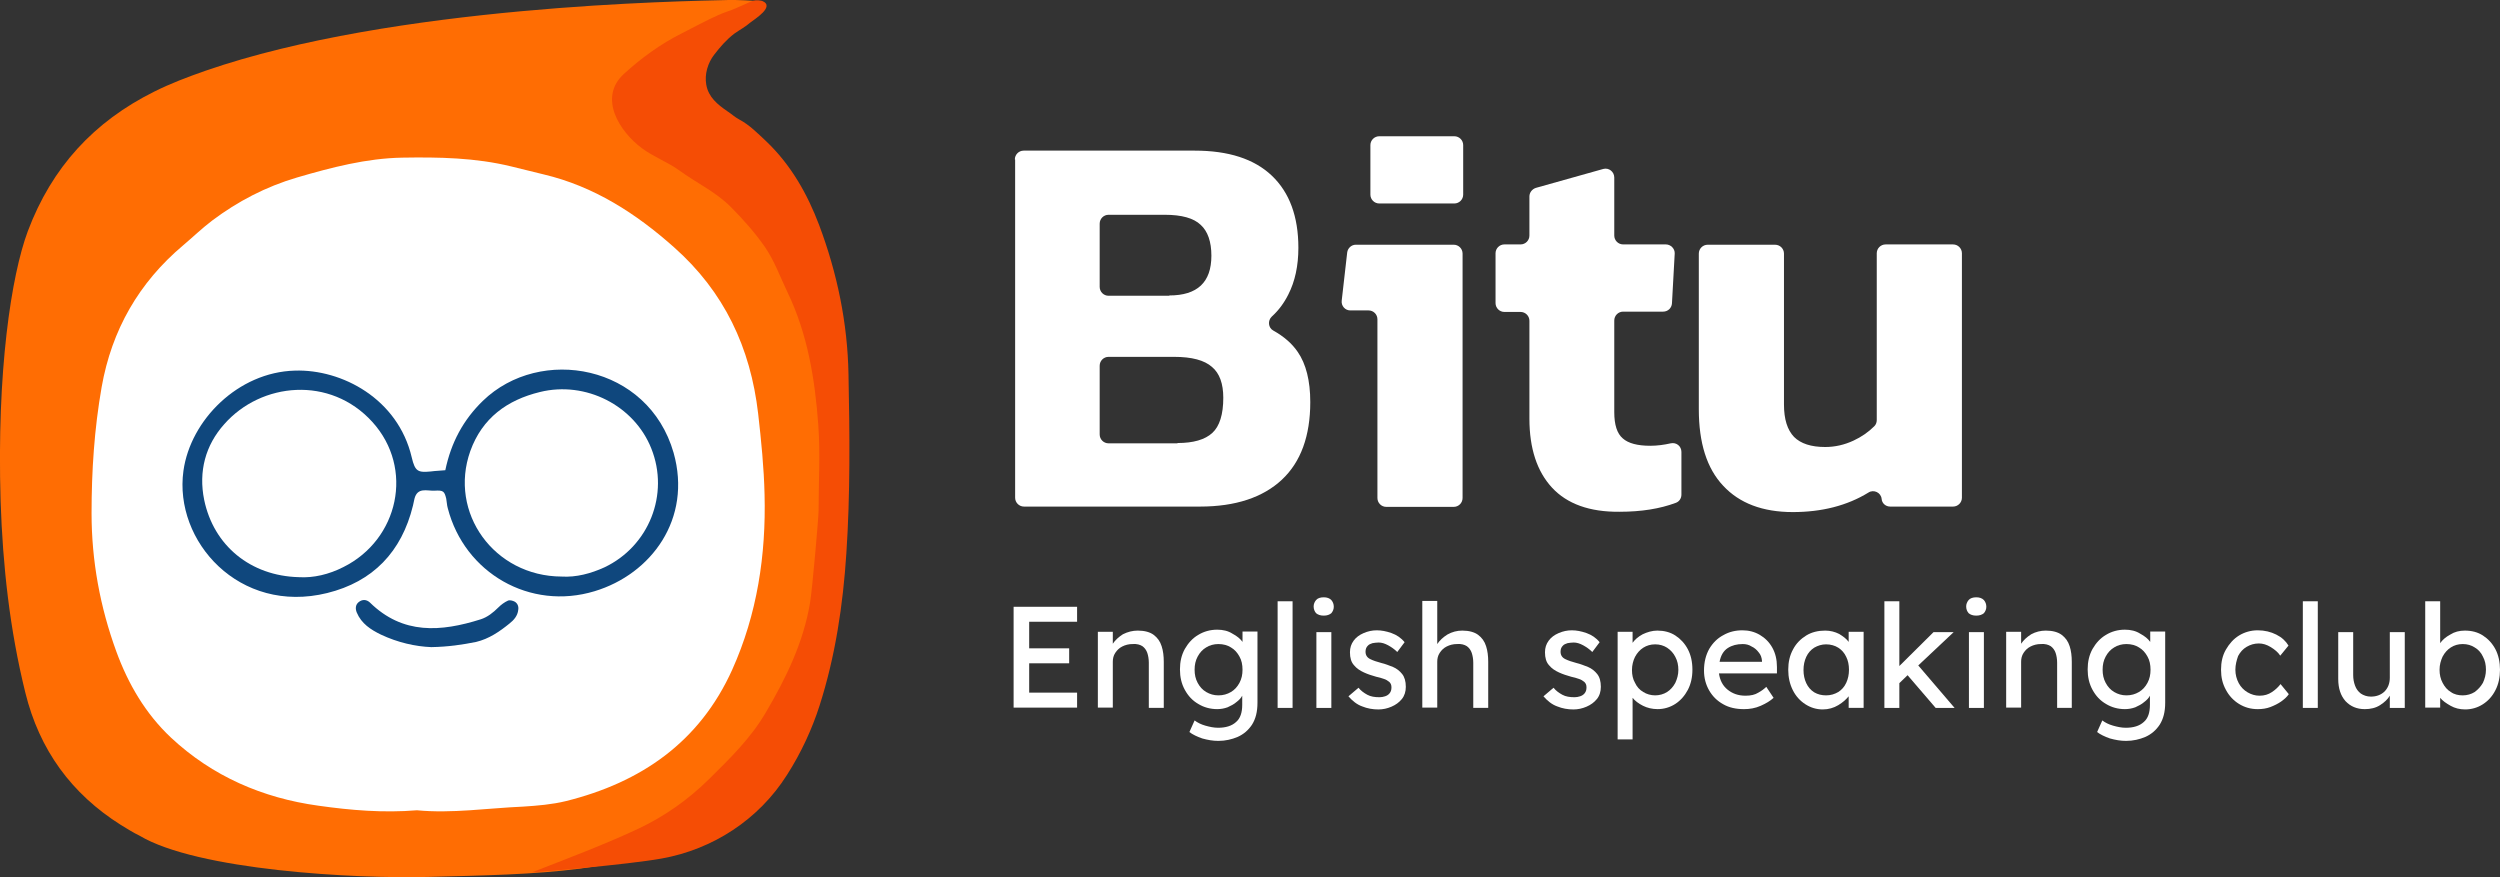 <svg width="171" height="60" viewBox="0 0 171 60" fill="none" xmlns="http://www.w3.org/2000/svg">
<rect x="0" y="0" width="171" height="60" fill="#333333" stroke="none"/>
<g clip-path="url(#clip0_101_2108)">
<path d="M69.331 41.504H73.673V42.528H70.396V44.346H73.131V45.37H70.396V47.376H73.673V48.401H69.331V41.504Z" fill="white"/>
<path d="M77.828 43.133C78.287 43.133 78.663 43.237 78.913 43.425C79.164 43.614 79.352 43.864 79.456 44.199C79.561 44.512 79.602 44.888 79.602 45.264V48.42H78.579V45.327C78.579 45.076 78.538 44.846 78.475 44.658C78.412 44.47 78.287 44.303 78.141 44.199C77.974 44.094 77.765 44.032 77.473 44.052C77.202 44.052 76.972 44.115 76.763 44.219C76.554 44.324 76.408 44.47 76.283 44.658C76.158 44.846 76.116 45.056 76.116 45.264V48.399H75.093V43.216H76.116V44.032C76.283 43.781 76.513 43.572 76.805 43.384C77.139 43.216 77.473 43.133 77.828 43.133Z" fill="white"/>
<path d="M81.711 49.277C81.899 49.423 82.149 49.549 82.442 49.633C82.734 49.716 83.026 49.779 83.318 49.779C83.84 49.779 84.258 49.653 84.55 49.382C84.842 49.131 84.968 48.734 84.968 48.211V47.584C84.884 47.752 84.738 47.898 84.571 48.023C84.404 48.17 84.195 48.274 83.966 48.379C83.736 48.462 83.506 48.504 83.256 48.504C82.775 48.504 82.337 48.379 81.961 48.149C81.565 47.919 81.272 47.605 81.043 47.187C80.813 46.769 80.709 46.31 80.709 45.787C80.709 45.265 80.813 44.805 81.043 44.387C81.272 43.99 81.565 43.656 81.961 43.426C82.337 43.196 82.775 43.07 83.256 43.07C83.652 43.07 84.007 43.154 84.299 43.342C84.613 43.509 84.842 43.697 84.988 43.906V43.196H86.011V48.065C86.011 48.692 85.886 49.173 85.636 49.57C85.385 49.946 85.072 50.218 84.654 50.406C84.258 50.573 83.819 50.677 83.339 50.677C82.963 50.677 82.609 50.615 82.233 50.51C81.878 50.385 81.565 50.239 81.356 50.071L81.711 49.277ZM83.339 44.053C83.026 44.053 82.734 44.136 82.504 44.282C82.254 44.429 82.066 44.638 81.92 44.909C81.773 45.181 81.711 45.474 81.711 45.808C81.711 46.142 81.773 46.435 81.92 46.707C82.066 46.978 82.254 47.187 82.504 47.334C82.755 47.48 83.026 47.563 83.339 47.563C83.673 47.563 83.945 47.48 84.195 47.334C84.446 47.187 84.633 46.978 84.78 46.707C84.926 46.435 84.988 46.142 84.988 45.808C84.988 45.474 84.926 45.16 84.78 44.909C84.633 44.638 84.446 44.429 84.195 44.282C83.966 44.136 83.673 44.053 83.339 44.053Z" fill="white"/>
<path d="M87.389 48.421V41.127H88.412V48.421H87.389Z" fill="white"/>
<path d="M90.542 42.109C90.312 42.109 90.145 42.047 90.02 41.942C89.916 41.817 89.853 41.67 89.853 41.482C89.853 41.315 89.916 41.169 90.02 41.044C90.124 40.918 90.312 40.855 90.542 40.855C90.772 40.855 90.939 40.918 91.064 41.044C91.168 41.169 91.231 41.315 91.231 41.503C91.231 41.67 91.168 41.817 91.064 41.942C90.939 42.047 90.772 42.109 90.542 42.109ZM91.064 48.421H90.041V43.238H91.064V48.421Z" fill="white"/>
<path d="M95.573 44.597C95.385 44.409 95.176 44.263 94.947 44.137C94.717 44.012 94.508 43.949 94.3 43.949C94.153 43.949 94.028 43.97 93.882 43.991C93.757 44.033 93.632 44.075 93.548 44.179C93.465 44.263 93.402 44.388 93.402 44.576C93.402 44.806 93.506 44.973 93.715 45.078C93.924 45.182 94.174 45.266 94.487 45.349C94.759 45.412 95.009 45.517 95.281 45.621C95.531 45.726 95.74 45.893 95.907 46.102C96.074 46.311 96.158 46.603 96.158 46.98C96.158 47.293 96.074 47.586 95.886 47.816C95.698 48.045 95.469 48.212 95.176 48.338C94.884 48.463 94.592 48.526 94.279 48.526C93.903 48.526 93.527 48.463 93.172 48.317C92.817 48.192 92.504 47.941 92.233 47.627L92.922 47.042C93.089 47.251 93.298 47.398 93.527 47.523C93.757 47.648 94.028 47.69 94.362 47.69C94.487 47.69 94.613 47.669 94.738 47.627C94.863 47.586 94.968 47.523 95.051 47.418C95.135 47.314 95.176 47.188 95.176 47.021C95.176 46.854 95.135 46.75 95.03 46.645C94.926 46.562 94.801 46.478 94.654 46.436C94.487 46.373 94.32 46.332 94.133 46.29C93.84 46.206 93.569 46.123 93.298 45.997C93.026 45.872 92.797 45.726 92.609 45.496C92.421 45.287 92.337 44.994 92.337 44.618C92.337 44.304 92.421 44.054 92.588 43.824C92.755 43.594 92.984 43.427 93.277 43.301C93.569 43.176 93.861 43.113 94.174 43.113C94.487 43.113 94.822 43.176 95.176 43.301C95.531 43.427 95.844 43.636 96.074 43.928L95.573 44.597Z" fill="white"/>
<path d="M100.02 43.133C100.479 43.133 100.855 43.237 101.105 43.425C101.356 43.613 101.544 43.864 101.648 44.199C101.752 44.512 101.794 44.888 101.794 45.264V48.42H100.771V45.327C100.771 45.076 100.729 44.846 100.667 44.658C100.604 44.47 100.479 44.303 100.333 44.199C100.166 44.094 99.957 44.031 99.665 44.052C99.393 44.052 99.164 44.115 98.955 44.219C98.746 44.324 98.6 44.47 98.475 44.658C98.35 44.846 98.308 45.055 98.308 45.264V48.399H97.285V41.105H98.308V44.052C98.475 43.801 98.704 43.592 98.997 43.404C99.331 43.216 99.665 43.133 100.02 43.133Z" fill="white"/>
<path d="M108.913 44.597C108.725 44.409 108.516 44.263 108.287 44.137C108.057 44.012 107.848 43.949 107.64 43.949C107.493 43.949 107.368 43.97 107.222 43.991C107.097 44.033 106.971 44.075 106.888 44.179C106.804 44.263 106.742 44.388 106.742 44.576C106.742 44.806 106.846 44.973 107.055 45.078C107.264 45.182 107.514 45.266 107.827 45.349C108.099 45.412 108.349 45.517 108.621 45.621C108.871 45.726 109.08 45.893 109.247 46.102C109.414 46.311 109.498 46.603 109.498 46.98C109.498 47.293 109.414 47.586 109.226 47.816C109.038 48.045 108.809 48.212 108.516 48.338C108.224 48.463 107.932 48.526 107.619 48.526C107.243 48.526 106.867 48.463 106.512 48.317C106.157 48.192 105.844 47.941 105.573 47.627L106.262 47.042C106.429 47.251 106.637 47.398 106.867 47.523C107.097 47.648 107.368 47.69 107.702 47.69C107.827 47.69 107.953 47.669 108.078 47.627C108.203 47.586 108.308 47.523 108.391 47.418C108.475 47.314 108.516 47.188 108.516 47.021C108.516 46.854 108.475 46.75 108.37 46.645C108.266 46.562 108.141 46.478 107.994 46.436C107.827 46.373 107.66 46.332 107.473 46.29C107.18 46.206 106.909 46.123 106.637 45.997C106.366 45.872 106.136 45.726 105.949 45.496C105.761 45.287 105.677 44.994 105.677 44.618C105.677 44.304 105.761 44.054 105.928 43.824C106.095 43.594 106.324 43.427 106.617 43.301C106.909 43.176 107.201 43.113 107.514 43.113C107.827 43.113 108.161 43.176 108.516 43.301C108.871 43.427 109.184 43.636 109.414 43.928L108.913 44.597Z" fill="white"/>
<path d="M113.36 43.133C113.819 43.133 114.237 43.237 114.592 43.467C114.947 43.697 115.239 44.011 115.448 44.408C115.656 44.805 115.761 45.264 115.761 45.808C115.761 46.33 115.656 46.79 115.448 47.187C115.239 47.584 114.947 47.919 114.592 48.148C114.237 48.378 113.819 48.504 113.381 48.504C113.005 48.504 112.671 48.42 112.379 48.274C112.086 48.128 111.836 47.94 111.669 47.73V50.573H110.646V43.216H111.669V43.969C111.815 43.76 112.045 43.551 112.358 43.384C112.671 43.237 113.005 43.133 113.36 43.133ZM113.214 44.073C112.901 44.073 112.629 44.157 112.4 44.303C112.17 44.449 111.982 44.658 111.836 44.93C111.711 45.181 111.627 45.494 111.627 45.829C111.627 46.163 111.69 46.456 111.836 46.706C111.961 46.978 112.149 47.187 112.4 47.333C112.629 47.48 112.922 47.563 113.214 47.563C113.506 47.563 113.798 47.48 114.028 47.333C114.258 47.187 114.446 46.978 114.592 46.706C114.717 46.435 114.8 46.142 114.8 45.829C114.8 45.494 114.738 45.202 114.592 44.93C114.466 44.679 114.279 44.47 114.028 44.303C113.798 44.157 113.527 44.073 113.214 44.073Z" fill="white"/>
<path d="M121.314 47.732C121.084 47.941 120.813 48.108 120.437 48.275C120.061 48.442 119.685 48.505 119.289 48.505C118.746 48.505 118.266 48.401 117.869 48.171C117.452 47.941 117.138 47.627 116.909 47.23C116.679 46.833 116.554 46.373 116.554 45.872C116.554 45.287 116.679 44.806 116.909 44.388C117.159 43.97 117.473 43.657 117.869 43.448C118.266 43.218 118.704 43.113 119.184 43.113C119.623 43.113 120.019 43.218 120.374 43.427C120.729 43.636 121.022 43.928 121.23 44.304C121.439 44.681 121.543 45.12 121.543 45.621V46.06H117.577C117.64 46.52 117.827 46.896 118.161 47.168C118.495 47.439 118.892 47.586 119.393 47.586C119.748 47.586 120.04 47.523 120.27 47.377C120.5 47.251 120.687 47.105 120.813 46.98L121.314 47.732ZM119.205 44.054C118.809 44.054 118.475 44.137 118.182 44.325C117.89 44.514 117.702 44.827 117.619 45.266H120.52V45.203C120.5 44.973 120.437 44.785 120.291 44.618C120.166 44.451 119.999 44.304 119.811 44.221C119.623 44.096 119.414 44.054 119.205 44.054Z" fill="white"/>
<path d="M127.472 43.237V48.42H126.449V47.626C126.282 47.835 126.053 48.044 125.739 48.232C125.426 48.42 125.071 48.525 124.675 48.525C124.236 48.525 123.84 48.399 123.485 48.169C123.13 47.94 122.838 47.626 122.629 47.208C122.42 46.79 122.316 46.33 122.316 45.808C122.316 45.285 122.42 44.826 122.65 44.408C122.858 44.011 123.172 43.697 123.547 43.467C123.923 43.237 124.362 43.133 124.842 43.133C125.197 43.133 125.51 43.216 125.802 43.363C126.073 43.53 126.303 43.697 126.449 43.906V43.216H127.472V43.237ZM124.904 47.563C125.218 47.563 125.489 47.48 125.739 47.333C125.969 47.187 126.157 46.978 126.282 46.706C126.407 46.435 126.47 46.142 126.47 45.808C126.47 45.474 126.407 45.181 126.282 44.93C126.157 44.658 125.969 44.449 125.739 44.303C125.51 44.157 125.218 44.073 124.904 44.073C124.612 44.073 124.341 44.157 124.09 44.303C123.861 44.449 123.673 44.658 123.547 44.93C123.422 45.202 123.36 45.494 123.36 45.829C123.36 46.163 123.422 46.456 123.547 46.727C123.673 46.999 123.861 47.208 124.09 47.354C124.341 47.501 124.612 47.563 124.904 47.563Z" fill="white"/>
<path d="M128.892 48.421V41.127H129.915V45.557L132.253 43.238H133.631L131.209 45.516L133.694 48.421H132.399L130.479 46.184L129.915 46.728V48.421H128.892Z" fill="white"/>
<path d="M135.176 42.109C134.946 42.109 134.779 42.047 134.654 41.942C134.549 41.817 134.487 41.67 134.487 41.482C134.487 41.315 134.549 41.169 134.654 41.044C134.758 40.918 134.946 40.855 135.176 40.855C135.405 40.855 135.572 40.918 135.698 41.044C135.802 41.169 135.865 41.315 135.865 41.503C135.865 41.67 135.802 41.817 135.698 41.942C135.572 42.047 135.405 42.109 135.176 42.109ZM135.698 48.421H134.675V43.238H135.698V48.421Z" fill="white"/>
<path d="M139.936 43.133C140.395 43.133 140.771 43.237 141.021 43.425C141.272 43.614 141.46 43.864 141.564 44.199C141.669 44.512 141.71 44.888 141.71 45.264V48.42H140.708V45.327C140.708 45.076 140.667 44.846 140.604 44.658C140.541 44.47 140.416 44.303 140.27 44.199C140.103 44.094 139.894 44.032 139.602 44.052C139.33 44.052 139.101 44.115 138.892 44.219C138.683 44.324 138.537 44.47 138.412 44.658C138.287 44.846 138.245 45.056 138.245 45.264V48.399H137.222V43.216H138.245V44.032C138.412 43.781 138.642 43.572 138.934 43.384C139.247 43.216 139.581 43.133 139.936 43.133Z" fill="white"/>
<path d="M143.798 49.277C143.986 49.423 144.236 49.549 144.529 49.633C144.821 49.716 145.113 49.779 145.405 49.779C145.927 49.779 146.345 49.653 146.637 49.382C146.929 49.131 147.055 48.734 147.055 48.211V47.584C146.971 47.752 146.825 47.898 146.658 48.023C146.491 48.17 146.282 48.274 146.053 48.379C145.823 48.462 145.593 48.504 145.343 48.504C144.863 48.504 144.424 48.379 144.048 48.149C143.652 47.919 143.36 47.605 143.13 47.187C142.9 46.769 142.796 46.31 142.796 45.787C142.796 45.265 142.9 44.805 143.13 44.387C143.36 43.99 143.652 43.656 144.048 43.426C144.424 43.196 144.863 43.07 145.343 43.07C145.739 43.07 146.094 43.154 146.387 43.342C146.7 43.509 146.929 43.697 147.076 43.906V43.196H148.099V48.065C148.099 48.692 147.973 49.173 147.723 49.57C147.472 49.946 147.159 50.218 146.742 50.406C146.345 50.573 145.906 50.677 145.426 50.677C145.051 50.677 144.696 50.615 144.32 50.51C143.965 50.385 143.652 50.239 143.443 50.071L143.798 49.277ZM145.447 44.053C145.134 44.053 144.842 44.136 144.612 44.282C144.362 44.429 144.174 44.638 144.028 44.909C143.881 45.181 143.819 45.474 143.819 45.808C143.819 46.142 143.881 46.435 144.028 46.707C144.174 46.978 144.362 47.187 144.612 47.334C144.863 47.48 145.134 47.563 145.447 47.563C145.781 47.563 146.053 47.48 146.303 47.334C146.554 47.187 146.742 46.978 146.888 46.707C147.034 46.435 147.096 46.142 147.096 45.808C147.096 45.474 147.034 45.16 146.888 44.909C146.742 44.638 146.554 44.429 146.303 44.282C146.074 44.136 145.781 44.053 145.447 44.053Z" fill="white"/>
<path d="M152.9 45.809C152.9 46.144 152.984 46.457 153.13 46.729C153.276 47 153.485 47.209 153.735 47.356C153.986 47.502 154.257 47.586 154.549 47.586C154.883 47.586 155.155 47.502 155.405 47.335C155.656 47.168 155.844 46.98 155.99 46.791L156.554 47.481C156.428 47.669 156.261 47.816 156.032 47.983C155.823 48.129 155.572 48.254 155.301 48.359C155.03 48.463 154.737 48.505 154.424 48.505C153.944 48.505 153.526 48.38 153.151 48.15C152.775 47.92 152.462 47.586 152.253 47.188C152.023 46.77 151.919 46.332 151.919 45.809C151.919 45.287 152.023 44.827 152.253 44.43C152.483 44.033 152.775 43.698 153.151 43.469C153.526 43.239 153.965 43.113 154.424 43.113C154.904 43.113 155.322 43.218 155.698 43.406C156.073 43.594 156.345 43.845 156.533 44.158L155.969 44.848C155.823 44.618 155.593 44.43 155.322 44.263C155.05 44.096 154.779 44.012 154.508 44.012C154.194 44.012 153.923 44.096 153.673 44.242C153.422 44.388 153.234 44.597 153.088 44.869C152.984 45.161 152.9 45.475 152.9 45.809Z" fill="white"/>
<path d="M157.514 48.421V41.127H158.537V48.421H157.514Z" fill="white"/>
<path d="M163.463 46.352V43.238H164.486V48.421H163.463V47.585C163.317 47.836 163.088 48.045 162.795 48.233C162.503 48.421 162.148 48.505 161.752 48.505C161.209 48.505 160.77 48.317 160.436 47.961C160.102 47.585 159.935 47.084 159.935 46.436V43.238H160.958V46.164C160.958 46.436 161 46.666 161.084 46.895C161.167 47.125 161.292 47.293 161.48 47.439C161.668 47.564 161.898 47.648 162.169 47.648C162.524 47.648 162.837 47.543 163.088 47.313C163.338 47.063 163.463 46.749 163.463 46.352Z" fill="white"/>
<path d="M168.599 43.133C169.058 43.133 169.476 43.238 169.831 43.468C170.186 43.697 170.478 44.011 170.687 44.408C170.895 44.805 171 45.286 171 45.808C171 46.331 170.895 46.811 170.687 47.209C170.478 47.626 170.186 47.94 169.831 48.17C169.476 48.4 169.058 48.525 168.62 48.525C168.244 48.525 167.91 48.441 167.618 48.274C167.325 48.107 167.075 47.94 166.908 47.731V48.4H165.885V41.127H166.908V43.99C167.054 43.781 167.284 43.572 167.597 43.405C167.889 43.217 168.223 43.133 168.599 43.133ZM168.453 44.053C168.14 44.053 167.868 44.136 167.639 44.283C167.409 44.429 167.221 44.638 167.075 44.91C166.95 45.181 166.866 45.474 166.866 45.808C166.866 46.143 166.929 46.435 167.075 46.707C167.221 46.979 167.388 47.188 167.639 47.334C167.868 47.501 168.161 47.564 168.453 47.564C168.745 47.564 169.037 47.48 169.267 47.334C169.497 47.167 169.685 46.958 169.831 46.707C169.956 46.435 170.039 46.143 170.039 45.808C170.039 45.474 169.977 45.181 169.831 44.91C169.705 44.638 169.518 44.429 169.267 44.283C169.037 44.136 168.766 44.053 168.453 44.053Z" fill="white"/>
<path d="M69.415 10.909C69.415 10.574 69.686 10.303 70.02 10.303H81.711C84.028 10.303 85.782 10.867 86.993 12.016C88.204 13.166 88.809 14.817 88.809 16.948C88.809 18.181 88.579 19.247 88.12 20.146C87.828 20.731 87.452 21.233 86.993 21.651C86.7 21.922 86.742 22.424 87.097 22.612C87.807 23.009 88.371 23.49 88.767 24.075C89.331 24.89 89.623 26.039 89.623 27.502C89.623 29.822 88.976 31.599 87.682 32.811C86.387 34.023 84.508 34.65 82.087 34.65H70.041C69.707 34.65 69.435 34.378 69.435 34.044V10.909H69.415ZM79.978 20.209C81.899 20.209 82.859 19.31 82.859 17.492C82.859 16.53 82.609 15.82 82.128 15.381C81.648 14.921 80.834 14.691 79.665 14.691H75.824C75.49 14.691 75.218 14.963 75.218 15.297V19.623C75.218 19.958 75.49 20.23 75.824 20.23H79.978V20.209ZM80.542 30.303C81.627 30.303 82.421 30.073 82.922 29.613C83.423 29.153 83.673 28.338 83.673 27.21C83.673 26.248 83.423 25.538 82.901 25.099C82.379 24.639 81.523 24.409 80.312 24.409H75.824C75.49 24.409 75.218 24.681 75.218 25.015V29.718C75.218 30.052 75.49 30.324 75.824 30.324H80.542V30.303Z" fill="white"/>
<path d="M93.61 21.233H92.358C92.003 21.233 91.731 20.919 91.773 20.564L92.149 17.262C92.191 16.969 92.441 16.739 92.733 16.739H99.435C99.769 16.739 100.04 17.011 100.04 17.345V34.064C100.04 34.399 99.769 34.67 99.435 34.67H94.821C94.487 34.67 94.216 34.399 94.216 34.064V21.839C94.216 21.504 93.944 21.233 93.61 21.233ZM94.341 9.32H99.477C99.811 9.32 100.082 9.592 100.082 9.926V13.312C100.082 13.646 99.811 13.918 99.477 13.918H94.341C94.007 13.918 93.735 13.646 93.735 13.312V9.926C93.735 9.592 94.007 9.32 94.341 9.32Z" fill="white"/>
<path d="M106.157 33.354C105.134 32.246 104.612 30.679 104.612 28.631V21.943C104.612 21.609 104.341 21.337 104.007 21.337H102.901C102.567 21.337 102.295 21.065 102.295 20.731V17.325C102.295 16.99 102.567 16.718 102.901 16.718H104.007C104.341 16.718 104.612 16.447 104.612 16.112V13.437C104.612 13.166 104.8 12.936 105.051 12.852L109.665 11.556C110.04 11.452 110.416 11.745 110.416 12.142V16.112C110.416 16.447 110.688 16.718 111.022 16.718H113.944C114.278 16.718 114.571 17.011 114.55 17.345L114.362 20.752C114.341 21.065 114.09 21.316 113.756 21.316H111.022C110.688 21.316 110.416 21.588 110.416 21.922V28.192C110.416 29.049 110.604 29.655 111.001 29.989C111.376 30.323 112.003 30.491 112.88 30.491C113.339 30.491 113.819 30.428 114.278 30.323C114.654 30.24 115.009 30.512 115.009 30.909V33.834C115.009 34.085 114.863 34.315 114.612 34.399C113.548 34.796 112.274 35.005 110.771 35.005C108.725 35.026 107.18 34.461 106.157 33.354Z" fill="white"/>
<path d="M117.869 33.229C116.742 32.038 116.199 30.282 116.199 28.004V17.346C116.199 17.011 116.47 16.74 116.804 16.74H121.418C121.752 16.74 122.024 17.011 122.024 17.346V27.67C122.024 28.673 122.253 29.404 122.712 29.885C123.172 30.345 123.882 30.575 124.842 30.575C125.51 30.575 126.157 30.428 126.783 30.136C127.326 29.885 127.806 29.55 128.203 29.153C128.307 29.049 128.37 28.903 128.37 28.735V17.325C128.37 16.99 128.641 16.719 128.975 16.719H133.589C133.923 16.719 134.195 16.99 134.195 17.325V34.044C134.195 34.378 133.923 34.65 133.589 34.65H129.289C128.975 34.65 128.725 34.42 128.704 34.127C128.662 33.688 128.161 33.459 127.806 33.688C126.345 34.587 124.612 35.026 122.629 35.026C120.562 35.026 118.976 34.42 117.869 33.229Z" fill="white"/>
<path d="M29.394 59.979C24.217 60.125 13.486 59.519 9.541 57.158C9.102 56.949 8.685 56.677 8.267 56.426C4.885 54.295 2.693 51.285 1.733 47.377C0.668 43.072 0.188 38.704 0.042 34.274C-0.229 25.371 0.773 18.851 1.9 15.82C3.549 11.432 6.43 8.318 10.543 6.27C11.67 5.705 12.839 5.266 14.029 4.848C26.994 0.355 46.722 0.084 49.833 0C50.208 0 50.563 0 50.939 0.021C51.273 0.042 51.628 0.042 51.941 0.125C51.837 0.188 51.712 0.209 51.607 0.272C51.461 0.355 51.294 0.439 51.148 0.543C51.023 0.627 50.939 0.752 50.814 0.857C50.542 1.045 50.188 1.108 49.874 1.254C47.432 2.362 45.052 3.574 43.069 5.413C41.691 6.667 41.691 7.377 43.048 8.652C44.05 9.572 45.094 10.533 46.346 11.055C49.874 12.518 51.774 15.549 53.611 18.558C55.803 22.132 56.43 26.186 56.534 30.345C56.617 33.835 56.597 37.367 55.991 40.773C56.2 45.287 53.799 52.79 48.037 56.698C43.465 59.749 36.576 59.791 29.394 59.979Z" fill="#FF6D03"/>
<path d="M51.315 1.547C50.981 1.84 50.584 2.049 50.229 2.299C49.686 2.717 49.269 3.198 48.851 3.741C48.413 4.306 48.183 5.079 48.308 5.789C48.455 6.646 49.081 7.148 49.749 7.608C50.041 7.796 50.25 8.005 50.563 8.172C51.273 8.548 51.816 9.112 52.4 9.656C54.091 11.265 55.219 13.25 56.033 15.403C57.264 18.684 57.974 22.09 58.037 25.601C58.12 29.698 58.162 33.773 57.891 37.848C57.661 41.38 57.139 44.891 56.054 48.276C55.553 49.844 54.801 51.495 53.82 53.02C51.899 56.051 48.768 58.099 45.24 58.726C42.901 59.144 36.722 59.666 36.388 59.666C38.705 58.767 41.461 57.723 43.674 56.678C45.448 55.842 47.077 54.692 48.475 53.313C49.916 51.892 51.356 50.492 52.379 48.736C53.757 46.395 54.947 43.971 55.407 41.233C55.574 40.209 55.991 35.361 55.991 34.943C55.991 32.979 56.116 31.014 55.97 29.05C55.74 25.915 55.239 22.822 53.841 19.938C53.34 18.893 52.985 17.869 52.317 16.887C51.628 15.904 50.834 15.006 49.979 14.149C48.935 13.104 47.64 12.519 46.471 11.662C45.657 11.077 44.718 10.742 43.904 10.136C42.38 9.008 40.897 6.688 42.672 5.058C43.862 3.971 45.177 3.01 46.638 2.278C47.473 1.861 48.288 1.401 49.144 1.025C49.54 0.836 49.979 0.732 50.375 0.544C50.605 0.439 50.855 0.335 51.085 0.23C51.231 0.168 51.398 0.084 51.565 0.042C51.732 0.001 51.941 0.021 52.129 0.063C53.068 0.439 51.565 1.338 51.315 1.547Z" fill="#F54D05"/>
<path d="M28.518 55.423C26.221 55.611 23.988 55.423 21.775 55.109C17.975 54.587 14.53 53.103 11.691 50.449C9.959 48.819 8.769 46.792 7.954 44.555C6.848 41.525 6.263 38.369 6.263 35.109C6.263 32.204 6.451 29.341 6.952 26.478C7.641 22.57 9.499 19.331 12.526 16.781C13.194 16.217 13.821 15.611 14.51 15.088C16.263 13.772 18.184 12.769 20.313 12.142C22.672 11.452 25.073 10.825 27.516 10.783C30 10.741 32.526 10.783 34.99 11.389C35.72 11.577 36.472 11.745 37.203 11.933C40.626 12.748 43.486 14.587 46.096 16.907C49.541 19.958 51.336 23.782 51.858 28.296C52.067 30.135 52.255 31.995 52.296 33.834C52.401 37.951 51.795 42.006 50.083 45.809C47.849 50.762 43.841 53.521 38.706 54.796C37.766 55.026 36.764 55.109 35.783 55.172C33.361 55.276 30.919 55.653 28.518 55.423Z" fill="white"/>
<path d="M30.459 32.163C30.856 30.261 31.691 28.715 33.027 27.419C36.952 23.616 44.342 24.932 46.075 30.972C47.348 35.486 44.551 39.269 40.668 40.439C36.263 41.777 31.774 39.206 30.626 34.755C30.564 34.546 30.564 34.316 30.522 34.107C30.397 33.605 30.334 33.522 29.708 33.563C29.207 33.584 28.559 33.313 28.351 34.107C28.309 34.274 28.288 34.42 28.246 34.587C27.474 37.743 25.512 39.791 22.38 40.564C16.367 42.048 11.879 37.012 12.547 32.205C13.027 28.736 16.284 25.455 20.167 25.35C23.382 25.246 27.223 27.273 28.163 31.285C28.392 32.268 28.601 32.33 29.478 32.247C29.77 32.205 30.042 32.205 30.459 32.163Z" fill="#0F477D"/>
<path d="M29.499 44.263C28.413 44.221 27.202 43.949 26.054 43.406C25.365 43.072 24.718 42.654 24.405 41.901C24.3 41.651 24.3 41.358 24.551 41.17C24.801 40.982 25.073 41.003 25.302 41.212C27.557 43.427 30.167 43.218 32.881 42.361C33.34 42.215 33.736 41.901 34.091 41.546C34.279 41.358 34.509 41.191 34.739 41.086C34.864 41.024 35.073 41.086 35.198 41.149C35.386 41.254 35.49 41.462 35.448 41.713C35.407 42.131 35.135 42.424 34.843 42.654C34.175 43.197 33.444 43.699 32.567 43.908C31.628 44.096 30.668 44.242 29.499 44.263Z" fill="#0F477D"/>
<path d="M20.438 39.478C17.14 39.394 14.614 37.325 13.966 34.191C13.57 32.247 14.05 30.45 15.344 29.008C17.87 26.145 22.588 25.685 25.469 28.861C28.35 32.038 27.265 36.907 23.486 38.788C22.505 39.29 21.44 39.541 20.438 39.478Z" fill="white"/>
<path d="M38.413 39.437C33.799 39.416 30.668 35.069 32.171 30.847C32.985 28.59 34.697 27.357 36.931 26.814C40.062 26.041 43.382 27.733 44.551 30.68C45.803 33.815 44.384 37.368 41.336 38.81C40.417 39.227 39.415 39.499 38.413 39.437Z" fill="white"/>
</g>
<defs>
<clipPath id="clip0_101_2108">
<rect width="171" height="60" fill="white"/>
</clipPath>
</defs>
</svg>
